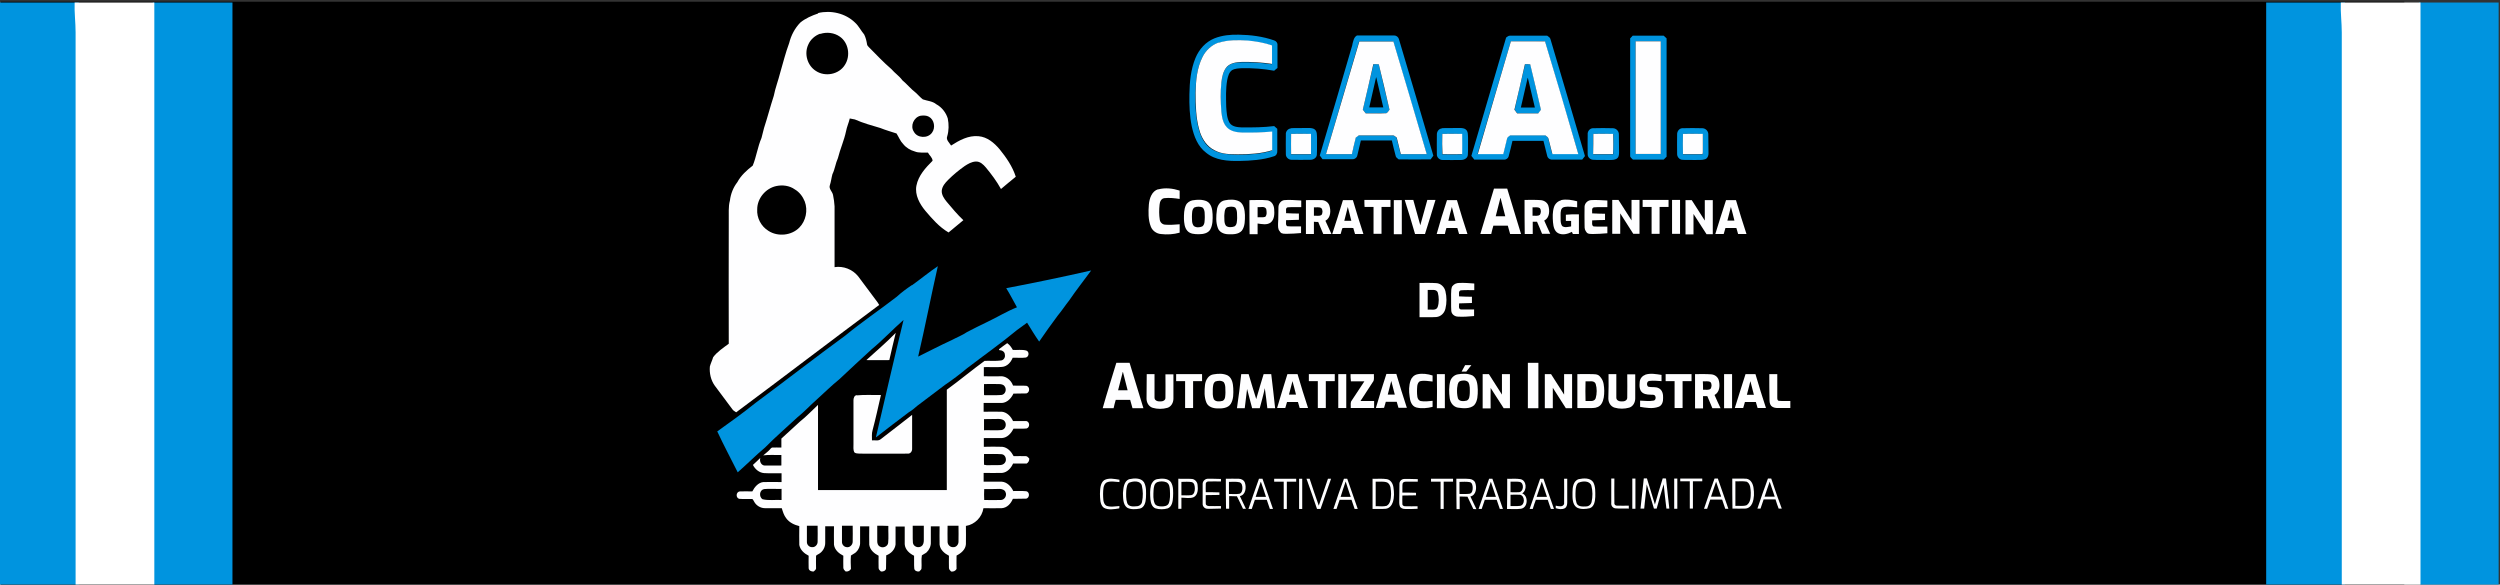 <?xml version="1.0" encoding="UTF-8"?>
<svg xmlns="http://www.w3.org/2000/svg" version="1.1" viewBox="0 0 1283 300">
  <rect x="0" y="0" width="1283" height="300" fill="#333333" stroke="none"/>
  <!-- Generator: Adobe Illustrator 29.1.0, SVG Export Plug-In . SVG Version: 2.1.0 Build 142)  -->
  <defs>
    <style>
      .st0 {
        fill: #fefeff;
      }

      .st1 {
        fill: #fff;
      }

      .st2 {
        fill: #0094df;
      }
    </style>
  </defs>
  <g id="Capa_2">
    <rect x=".5" y=".9" width="1233.4" height="299.4"/>
  </g>
  <g id="Capa_1">
    <g>
      <path class="st2" d="M1163,1.3h40.4v299h-40.4V1.3Z"/>
      <path class="st2" d="M1241.4,1.3h40.9v299h-40.4V16.7c0-5.2-.7-10.3-.5-15.4Z"/>
      <path class="st1" d="M1201.3,1.3h40.9v299h-40.4V16.7c0-5.2-.7-10.3-.5-15.4Z"/>
    </g>
    <g>
      <path d="M420.9,17.3c3.3-1.1,7.3-.7,10.1,1.5,4.5,3.1,5.7,9.9,2.6,14.5-3,4.9-10.1,6.4-14.9,3.1-4.4-2.7-6.1-8.8-3.9-13.5,1-2.6,3.2-4.7,6-5.7Z"/>
      <path d="M706.2,39.7c1.2,5.2,2.4,10.3,3.6,15.4h-7.2c1.1-5.2,2.3-10.2,3.5-15.4Z"/>
      <path d="M784,40c1.3,5.1,2.4,10.1,3.6,15.2h-7.2c1.2-5.1,2.2-10.1,3.5-15.2Z"/>
      <path d="M472.4,59.4c1.4-.2,2.9-.2,4.2.6,2.8,1.5,3.6,5.7,1.6,8.2-2.2,3.1-7.5,2.8-9.3-.5-1.7-3.1.1-7.6,3.5-8.3Z"/>
      <path d="M398.3,95.5c3.2-.6,6.8-.2,9.5,1.6,2.3,1.4,4.1,3.6,5.1,6.2,1.7,4.6.6,9.9-2.8,13.4-4.1,4.2-10.9,4.9-15.8,1.7-3.8-2.3-6.1-6.7-5.8-11.1.1-5.6,4.5-10.5,9.8-11.8Z"/>
      <path d="M770,101.6c.8,3.1,1.6,6.3,2.4,9.4h-4.9c.8-3.1,1.7-6.3,2.4-9.4Z"/>
      <path d="M645.4,106.3c1.4.2,3.4-.7,4.3.9.4,1.3.5,3-.5,4.1-1.2.4-2.5.1-3.9.2.1-1.8.1-3.4.1-5.2Z"/>
      <path d="M612.9,106.5c1.3-.6,3-.6,4.4.1,1.2,1.3.9,3.2,1,4.9-.1,1.5.1,3.6-1.3,4.7-1.3.5-3,.6-4.3-.2-1.1-1.3-.9-3.2-1-4.9.1-1.5-.1-3.4,1.2-4.6Z"/>
      <path d="M629.7,106.4c1.3-.4,3.1-.6,4.3.4,1.1,1.5.8,3.4.9,5.3-.1,1.4,0,3.3-1.4,4.3-1.3.5-3,.6-4.3-.3-1.1-1.4-.8-3.4-.9-5.2.1-1.6,0-3.5,1.4-4.5Z"/>
      <path d="M674.3,106.3c1.2.1,2.6-.3,3.8.3.8.9.7,2.5.1,3.5-1.1.8-2.5.3-3.9.4v-4.3Z"/>
      <path d="M689.9,113.3c.6-2.3,1.2-4.7,1.8-7.1.6,2.3,1.2,4.7,1.8,7.1h-3.6Z"/>
      <path d="M743.3,113.3c.6-2.3,1.2-4.7,1.8-7.1.6,2.3,1.2,4.7,1.8,7.1h-3.6Z"/>
      <path d="M786.4,110.7v-4.4c1.2.1,2.6-.3,3.7.4.8.9.7,2.5.1,3.4-1,.8-2.5.3-3.9.5Z"/>
      <path d="M888.3,106.2c.6,2.3,1.2,4.7,1.8,7h-3.6c.6-2.3,1.2-4.7,1.8-7Z"/>
      <path d="M732.7,148.8c1.7.2,4.5-.7,5.2,1.4.6,2.4.7,5.1-.1,7.4-.8,2-3.4,1.1-5.1,1.3v-10.1Z"/>
      <path d="M576.2,190.9c.8,3.1,1.6,6.3,2.4,9.4h-4.9c.8-3.1,1.7-6.3,2.4-9.4Z"/>
      <path d="M623.7,195.8c1.3-.5,3-.6,4.3.3,1.1,1.4.8,3.4.9,5.3-.1,1.4.1,3.4-1.4,4.3-1.4.4-3.4.6-4.5-.7-.8-1.6-.6-3.5-.6-5.3.1-1.4.1-3.1,1.3-3.9Z"/>
      <path d="M749,195.8c1.4-.6,3.3-.7,4.6.3,1,1.6.7,3.8.8,5.6-.1,1.4-.1,3.3-1.6,3.9-1.5.4-3.9.5-4.5-1.2-.5-1.7-.4-3.4-.4-5.3.1-1,.1-2.4,1.1-3.2Z"/>
      <path d="M813.7,205.8v-10.2c1.6.2,4.3-.7,5.2,1.3.7,2.4.7,5.1,0,7.4-.8,2.2-3.5,1.3-5.2,1.5Z"/>
      <path d="M874,200v-4.4c1.2.1,2.7-.3,3.9.4.7.9.6,2.4.1,3.4-1,.9-2.6.3-4,.5Z"/>
      <path d="M663.3,195.6c.7,2.3,1.2,4.7,1.8,6.9h-3.6c.6-2.2,1.2-4.6,1.8-6.9Z"/>
      <path d="M714,195.5c.6,2.3,1.2,4.7,1.8,7.1h-3.6c.6-2.3,1.2-4.8,1.8-7.1Z"/>
      <path d="M898.3,195.6c.7,2.3,1.2,4.7,1.8,7h-3.6c.6-2.3,1.2-4.7,1.8-7Z"/>
      <path d="M505,197.1c2.5-.1,5.1,0,7.6,0s2.3.2,3,1.2c1.2,1.5.3,4.2-1.7,4.4-2.9.2-5.8.1-8.7.1l-.2-.2c-.1-1.8,0-3.6,0-5.5Z"/>
      <path d="M505,215.1h7.6c1.1,0,2.3.2,3,1.2,1.2,1.5.3,4.2-1.6,4.5-3,.3-6,0-9,.1v-5.8Z"/>
      <path d="M505,233c3,0,6-.2,9,.1,2,.2,2.9,3,1.5,4.5-1.2,1.5-3.4,1-5.1,1.1-1.8-.1-3.8.3-5.5-.2-.1-1.8,0-3.6,0-5.5Z"/>
      <path d="M606.3,247.2c1.7.1,3.4-.1,5.2.1,1.5.4,1.8,2.1,1.7,3.4,0,1.3-.4,2.9-1.8,3.3-1.6.3-3.3.1-5.1.1v-7Z"/>
      <path d="M749,247.2c1.7.1,3.4-.1,5.1.1,1.4.2,1.8,1.8,1.7,3,0,1.2-.3,2.8-1.7,3-1.7.2-3.4,0-5.1.1v-6.3Z"/>
      <path d="M890.6,247c1.9.1,3.9-.2,5.7.2,2.1,1,2,3.6,2.1,5.7,0,2.2-.1,5.1-2.2,6.4-1.8.6-3.7.2-5.7.3.1-4.2.1-8.4.1-12.6Z"/>
      <path d="M579.6,247.6c2-.9,5.7-1.1,6.5,1.5.6,2.7.6,5.6.1,8.3-.2,1.3-1.5,2.3-2.8,2.3-1.7.1-4.1.2-4.8-1.6-.7-2-.6-4.3-.5-6.5.1-1.4.2-3.1,1.5-4.1Z"/>
      <path d="M593.8,247.5c1.5-.6,3.3-.6,4.9,0,1.5.7,1.6,2.6,1.8,4.2.1,2.2.2,4.5-.6,6.6-.6,1.4-2.3,1.6-3.6,1.6s-3-.1-3.6-1.5c-.9-2.1-.7-4.5-.6-6.7.1-1.5.3-3.4,1.8-4.2Z"/>
      <path d="M630.7,247.2c1.8.1,3.5-.2,5.4.1,1.3.3,1.5,1.9,1.5,3s-.3,2.5-1.5,2.9c-1.7.3-3.5.1-5.4.1v-6.2Z"/>
      <path d="M647,247.3c.9,2.5,1.7,5.2,2.6,7.7h-5.3c.9-2.5,1.8-5.2,2.6-7.7Z"/>
      <path d="M706,247.2c1.9.1,4-.3,5.9.3,2,1.1,1.9,3.9,2,5.9-.1,2.1-.2,5-2.3,6.1-1.8.5-3.8.1-5.6.2v-12.5Z"/>
      <path d="M775.2,247.2c1.5,0,3-.1,4.6.1,2.7.4,2.2,5.2-.4,5.3-1.4.1-2.7,0-4.2,0v-5.4Z"/>
      <path d="M810.2,247.6c2-.9,5.7-1,6.5,1.6.6,2.7.6,5.6.1,8.3-.2,1.3-1.5,2.2-2.8,2.3-1.7.1-4.1.2-4.9-1.7-.7-2-.6-4.3-.5-6.5.2-1.4.3-3.2,1.6-4.1Z"/>
      <path d="M878,254.9c.9-2.5,1.7-5.2,2.6-7.7.9,2.5,1.7,5.1,2.6,7.7h-5.3Z"/>
      <path d="M905.5,254.9c.9-2.6,1.7-5.2,2.6-7.7.8,2.5,1.7,5.2,2.6,7.7h-5.3Z"/>
      <path d="M687.9,255c.9-2.6,1.8-5.3,2.6-7.9.8,2.6,1.7,5.3,2.6,7.9h-5.3Z"/>
      <path d="M762.4,255c.9-2.6,1.7-5.2,2.6-7.8.9,2.6,1.7,5.2,2.6,7.8h-5.3Z"/>
      <path d="M791.2,247.3c.9,2.5,1.7,5.2,2.6,7.7h-5.3c.9-2.5,1.8-5.2,2.6-7.7Z"/>
      <path d="M505.1,251c2.6-.1,5.4,0,8,0s2.4.4,2.8,1.6c.9,1.7-.4,4-2.3,4.1-2.8.2-5.8.1-8.6,0,0-1.9-.1-3.8.1-5.7Z"/>
      <path d="M391.3,256.2c-1.8-1.3-1.6-4.7.8-5.2,2.9-.3,6-.1,9-.1v5.7c-3.3-.2-6.7.4-9.8-.4Z"/>
      <path d="M775.2,253.9c1.6,0,3.2-.1,4.9.1,2.6.5,2.6,5.2,0,5.7-1.6.2-3.2,0-4.9.1v-5.9Z"/>
      <path d="M414.1,269.8h5.7c0,2.7.1,5.6,0,8.3,0,1.5-1.4,2.9-2.9,2.7-1.4,0-2.6-1.2-2.6-2.6-.2-2.8-.1-5.7-.1-8.4Z"/>
      <path d="M432.1,269.8h5.7c0,2.7.1,5.5,0,8.2,0,1.6-1.5,3-3.1,2.8-1.4-.1-2.4-1.3-2.4-2.6-.2-2.8-.1-5.7-.1-8.4Z"/>
      <path d="M450.2,269.8h5.7c-.1,2.9.2,5.9-.1,8.7-.2,1.8-2.5,2.9-4.2,1.9-1.1-.5-1.4-1.7-1.4-2.8v-7.8Z"/>
      <path d="M468.4,269.8h5.7v7.4c0,1.1-.2,2.4-1.2,3.1-1.5,1.2-4.3.2-4.4-1.8-.3-2.9-.1-5.8-.1-8.7Z"/>
      <path d="M486.3,269.8h5.7c0,2.7.1,5.5,0,8.2,0,1.4-1.2,2.8-2.7,2.8-1.5.1-2.8-1.1-2.9-2.6-.1-2.8,0-5.6,0-8.4Z"/>
      <g>
        <path class="st2" d="M623.2,19.7c4-1.6,8.3-2,12.6-1.9,6.1.1,12.3.9,18,2.9,1.1.3,1.9,1.3,1.8,2.4v11.8c-.6.4-1.1.9-1.7,1.4-5.5-1-10.9-1.4-16.5-1.3-1.7.1-3.5.1-5.1,1-1.6,1.1-2.1,3.2-2.5,5.1-.8,4.6-.6,9.1-.5,13.7.2,2.7.3,5.8,1.7,8.2,1.3,2.1,4.2,2.3,6.4,2.4,5.6,0,11,0,16.5-.7.5.5,1.1.9,1.6,1.4v11.4c.1,1.1-.5,2.4-1.7,2.7-5.7,1.9-11.9,2.3-17.8,2.4-5.9.1-12.3-.3-17-4.2-4.3-3.2-6.3-8.5-7.4-13.6-1.1-5.4-1.3-10.9-1.2-16.4.1-6.3.7-12.8,3.1-18.6,1.9-4.6,5.3-8.3,9.7-10.1ZM625.5,21.9c-3.8,1.2-6.8,4.1-8.5,7.6-2.8,5.7-3.3,12.2-3.5,18.3-.1,6.4.1,12.9,1.9,19.1,1.1,3.8,3,7.5,6.4,9.6,3.9,2.5,8.6,2.8,13.2,2.9,6,0,12.1-.3,17.8-2.1v-9.6c-5.2.5-10.4.6-15.7.5-2.6-.1-5.5-.6-7.4-2.5-2.1-2.2-2.7-5.4-3-8.3-.4-4.9-.4-9.8,0-14.8.4-2.8.9-6,2.9-8.2,1.8-2,4.8-2.4,7.4-2.4,5.3-.1,10.5.2,15.7,1v-9.5c-4-1.5-8.2-2.2-12.5-2.5-4.9-.3-9.9-.5-14.7,1Z"/>
        <path class="st2" d="M694,22.9c.5-1.7.7-3.8,2.4-4.7h19.1c1.1,0,2.1.8,2.4,1.8,5.9,20,11.9,39.9,17.7,59.9-.5.6-.9,1.2-1.4,1.9-5.5.1-10.9,0-16.4,0-.7-.6-1.5-1-1.6-2-.7-2.5-1.3-5.2-1.9-7.7h-15.9c-.6,2.5-1.2,5.1-1.8,7.6-.2,1.2-1.4,2.1-2.6,2h-15.3c-.5-.6-.9-1.3-1.4-1.9,5.6-18.9,11.3-37.9,16.8-57ZM680.5,79.1h13.2c.7-2.8,1.4-5.7,2-8.5.5-.4,1-.8,1.5-1.1h17.4c.9-.1,1.5.7,2.1,1.1.7,2.8,1.4,5.7,2.1,8.5h13.3c-5.7-19.3-11.5-38.5-17.1-57.8h-17.5c-5.7,19.3-11.4,38.5-17,57.8Z"/>
        <path class="st2" d="M772.8,19.4c.6-.4,1.2-1.1,2.1-1.1h19.1c.6.5,1.5.9,1.7,1.8,5.9,20,11.9,40,17.7,60-.5.6-.9,1.2-1.4,1.8h-15.4c-1.2.1-2.4-.8-2.6-2-.6-2.5-1.3-5.1-1.9-7.6h-15.9c-.6,2.5-1.2,5.2-1.9,7.7-.2,1.2-1.5,2.1-2.6,1.9h-15.1c-.5-.6-1-1.3-1.5-1.9,5.9-20.2,11.9-40.3,17.8-60.6ZM775.4,21.2c-5.7,19.3-11.5,38.5-17.1,57.8h13.1c.6-2.6,1.3-5.3,1.9-7.8.1-.9,1-1.3,1.6-1.8h18.1c.6.5,1.5.9,1.6,1.8.7,2.6,1.3,5.2,2,7.8h13.3c-5.8-19.3-11.4-38.6-17.1-57.9-5.8.2-11.7.1-17.4.1Z"/>
        <path class="st2" d="M837.9,18.3h15.9c.5.5,1,1,1.5,1.4v60.7l-1.5,1.5h-15.8c-.5-.6-1.5-1.1-1.4-2V19.7c.4-.4.8-.9,1.3-1.4ZM839.4,21.2v57.8h12.9V21.2c-4.3,0-8.6,0-12.9,0Z"/>
        <path class="st2" d="M704.8,32.9c.9,0,1.9,0,2.8.1,1.8,7.8,3.6,15.6,5.5,23.3-.5.6-.9,1.4-1.6,1.8-3.5.1-7.1,0-10.6.1-.5-.6-1-1.3-1.5-1.9,1.8-7.8,3.6-15.6,5.5-23.4ZM706.2,39.7c-1.2,5.2-2.3,10.3-3.5,15.4h7.2c-1.2-5.2-2.4-10.2-3.6-15.4Z"/>
        <path class="st2" d="M782.6,32.9c.9,0,1.9.1,2.8.1,1.8,7.8,3.6,15.5,5.5,23.3-.5.6-.9,1.2-1.4,1.9h-10.8c-.5-.6-1-1.2-1.4-1.9,1.7-7.8,3.5-15.6,5.4-23.4ZM784,40c-1.2,5.1-2.3,10.1-3.5,15.2h7.2c-1.3-5.1-2.3-10.1-3.6-15.2Z"/>
        <path class="st2" d="M662.4,65.8c2.7-.2,5.4,0,8.1-.1,1.4,0,3.1-.2,4.3.8,1.2,1,1,2.8,1.1,4.3-.1,2.8.1,5.8-.1,8.6-.1,1.7-1.9,2.7-3.5,2.6-3.1,0-6.4.1-9.5,0-1.6,0-3-1.4-2.9-2.9-.1-3.3,0-6.7,0-10-.2-1.5,1-3.1,2.6-3.2ZM662.6,68.7c-.1,3.5,0,7,0,10.5h10.2c.1-3.4,0-7,0-10.4-3.4-.2-6.8-.1-10.2-.1Z"/>
        <path class="st2" d="M739.9,65.8c2.7-.2,5.4,0,8.1-.1,1.4,0,3.1-.2,4.3.8,1.2,1,1,2.8,1.1,4.3-.1,2.9.1,5.8-.1,8.7-.1,1.7-1.9,2.6-3.5,2.6-3.1,0-6.4.1-9.5,0-1.6,0-3-1.4-2.9-2.9-.1-3.3,0-6.7,0-10-.1-1.6,1-3.2,2.6-3.3ZM740.2,68.7c-.1,3.5,0,7,0,10.5,3.3,0,6.7.1,10,0v-.2c.2-3.4.1-6.8.1-10.2-3.3-.2-6.8-.1-10.1-.1Z"/>
        <path class="st2" d="M817.5,65.8c3.4-.1,6.9-.1,10.2,0,1.6,0,3,1.3,3.1,2.9.1,2.9,0,5.8.1,8.7,0,1.2.1,2.7-.7,3.6-1,1.1-2.7,1.1-4.2,1.1-2.7-.1-5.6.1-8.3-.1-1.6,0-3-1.4-2.9-2.9-.1-3.3,0-6.7,0-10-.2-1.6,1-3.2,2.6-3.3ZM817.7,68.7c-.1,3.5,0,7,0,10.5h10.2c.1-3.4,0-7,.1-10.4-3.4-.2-6.9-.1-10.3-.1Z"/>
        <path class="st2" d="M863.4,65.8c3.4-.1,6.9-.1,10.2,0,1.6,0,3,1.3,3.1,2.9.1,3.3,0,6.7.1,9.9.1,1.2-.5,2.7-1.7,3.1-1.7.6-3.5.3-5.3.4-2.2-.1-4.4.1-6.6-.1-1.4-.2-2.5-1.5-2.5-2.9-.1-3.3,0-6.7,0-10-.1-1.6,1-3.2,2.6-3.3ZM863.7,68.7c-.1,3.5,0,7,0,10.5h9.6c.8.2.5-.9.6-1.4v-9c-3.4-.2-6.9-.1-10.2-.1Z"/>
        <path class="st2" d="M468,146.4c4.5-3.2,8.7-6.7,13.3-9.8-3.5,15.4-6.5,31-10.1,46.4,5.7-2.8,11.4-5.8,17.1-8.4,2.6-1.4,5.5-2.5,8-4.2,3.4-1.8,6.9-3.5,10.4-5.2,5.1-2.4,9.9-5.4,15.2-7.5-1.8-3.2-3.5-6.6-5.5-9.8,14.6-2.8,29.1-5.8,43.6-9.1-3.8,5.2-7.7,10.1-11.3,15.4-2,2.5-3.8,5.3-5.9,7.8-3.3,4.4-6.4,8.8-9.5,13.3-2.2-3.1-4.2-6.5-6.2-9.7-1.6,1.3-3.4,2.4-5.2,3.8-8.2,6.8-17,13-25.5,19.5-3.6,3-7.4,5.9-11.4,8.6-4.8,3.6-9.5,7.2-14.3,10.8-1.3,1.1-2.6,2.3-4.2,3.2-5.8,4.3-11.4,8.7-17,13,4.7-20.1,9.3-40.2,14.2-60.3-5.6,4.9-10.6,10.3-16.3,15-5.6,5.1-11.1,10.2-16.6,15.4-4.1,3.3-7.8,7-11.7,10.5-3.3,2.9-6.4,6.3-9.9,9.1-5.6,5.2-11.3,10.1-16.6,15.5-4.9,4.1-9.2,8.5-14,12.7-3.5-7-7.2-13.9-10.5-21,6.7-4.8,13.3-9.5,19.6-14.6,15.4-11.4,30.5-23.2,46-34.5,8.5-7,17.7-13.2,26.5-20,2.4-2.2,5.1-4.2,7.8-6Z"/>
      </g>
      <g>
        <path class="st0" d="M419.8,6.7c6.6-1.6,14.1.1,19,4.9,1.9,1.7,3,4.1,4.7,6.1.8,1.6,1.2,3.3,1.5,5.2.1.5.5.8.8,1.2,3.9,3.9,7.5,7.8,11.7,11.4,1.7,2,4,3.5,5.6,5.7,2.4,2,4.5,4.6,7,6.5,1.2,1.1,2.2,2.3,3.5,3.3,2.3.8,5,.9,6.9,2.5,2.8,1.5,5,4.3,5.9,7.3.6,3,.6,6.2-.3,9.2-.7,1.8,1.1,3.2,2,4.7,4.2-2.7,8.9-5.3,14.1-4.8,4.5.4,8,3.4,10.8,6.7,3.4,4.2,6.6,8.8,8.3,14.1-2.5,2-5.1,4.2-7.6,6.3-2.2-4-4.9-7.6-7.8-11.1-1.3-1.5-2.9-3.1-5.1-3s-4,1.2-5.7,2.3c-3,2.1-5.9,4.5-8.5,7.1-1.5,1.5-3.1,3.3-3.3,5.6-.1,2.1,1.2,4,2.5,5.6,2.7,3.2,5.5,6.6,8.6,9.5-2.5,2.1-5.1,4.2-7.6,6.3-4.8-2.8-8.4-7-11.9-11.1-2.9-3.5-5.5-8.1-4.6-12.9,1-5.2,4.7-9.2,8.3-12.8-.1-1.7-1.6-2.7-2.4-4.2-2.2-.1-4.7.3-6.8-.6-2.2-.6-4.4-1.9-5.9-3.8-1.5-1.5-2.2-3.5-3.4-5.4-2.7-.9-5.6-1.7-8.3-2.8-4.4-1.3-8.8-2.5-13.1-4.4-.9-.2-1.7-.3-2.6-.5-.5,2.2-1.5,4.3-1.9,6.5-1,4.8-3,9.1-4.2,13.9-1.2,2.6-1.5,5.6-2.8,8.2-.5,1.8-.7,3.8-1.3,5.6-.7,1.9,1.2,3.2,1.6,5,.4,1.9.7,4,.8,5.9v31.2c4.5-.7,9.2,1.1,12.1,4.7,3.3,4.5,6.7,8.9,10,13.4.3.4.5.9.8,1.3-24.5,18.2-48.9,36.9-73.4,55.1-.7-.5-1.4-.8-1.9-1.5l-9.1-12.2c-2-2.8-2.8-6.4-2.5-9.8.4-1.6,1.2-3.1,1.7-4.8,2.1-2.8,5.2-4.8,8-6.9-.1-21.2,0-42.4,0-63.5.1-3.3-.3-6.8.6-10,.4-3.4,1.7-6.7,3.8-9.4,1.8-3.4,4.9-6.2,7.9-8.5,1.9-4.6,2.5-9.6,4.5-14.2.5-1.7.8-3.4,1.3-5.1,1.8-5.5,3.2-11,5-16.5.8-4.1,2.3-7.9,3.3-11.9,1.5-5.1,2.7-10.1,4.6-15.2,1-4,2.9-7.6,5.7-10.5,2.5-2.1,5.9-3.6,9.2-4.7ZM420.9,17.3c-2.6.9-5,3-6.1,5.6-2.2,4.7-.5,10.7,3.9,13.5,4.8,3.2,11.9,1.8,14.9-3.1,3-4.6,1.9-11.4-2.6-14.5-2.8-2-6.7-2.5-10-1.4ZM472.4,59.4c-3.5.8-5.4,5.3-3.4,8.2,1.7,3.3,7.1,3.6,9.3.5,1.9-2.5,1.2-6.7-1.6-8.2-1.2-.7-2.8-.7-4.3-.5ZM398.3,95.5c-5.4,1.2-9.7,6.3-9.7,11.9-.3,4.4,2,8.8,5.8,11.1,4.8,3.1,11.8,2.4,15.8-1.7,3.4-3.4,4.5-8.9,2.8-13.4-1-2.5-2.7-4.8-5.1-6.2-2.8-2-6.4-2.4-9.6-1.7Z"/>
        <path class="st0" d="M625.5,21.9c4.8-1.5,9.8-1.4,14.8-1.1,4.3.4,8.5,1.1,12.5,2.5v9.5c-5.2-.8-10.4-1.1-15.7-1-2.6.1-5.5.5-7.4,2.4-2,2.2-2.6,5.4-2.9,8.2-.5,4.9-.4,9.8,0,14.8.3,2.9.8,6.1,3,8.3,1.9,1.9,4.8,2.4,7.4,2.5,5.3.1,10.4,0,15.7-.5v9.6c-5.8,1.8-11.9,2.1-17.8,2.1s-9.3-.4-13.2-2.9c-3.3-2.2-5.4-5.9-6.4-9.6-1.8-6.2-1.9-12.7-1.9-19.1.1-6.3.7-12.7,3.5-18.3,1.6-3.3,4.7-6.3,8.4-7.5Z"/>
        <path class="st0" d="M680.5,79.1c5.7-19.3,11.4-38.5,17.1-57.8h17.5c5.7,19.3,11.5,38.5,17.1,57.8h-13.3c-.7-2.8-1.4-5.7-2.1-8.5-.7-.4-1.2-1.2-2.1-1.1h-17.4c-.5.4-1,.8-1.5,1.1-.7,2.8-1.4,5.7-2,8.5h-13.3ZM704.8,32.9c-1.8,7.8-3.5,15.6-5.4,23.4.5.6,1,1.3,1.5,1.9,3.5-.1,7.1.1,10.6-.1.7-.4,1.1-1.2,1.6-1.8-1.8-7.8-3.6-15.6-5.5-23.3-1.1-.1-2-.1-2.9-.1Z"/>
        <path class="st0" d="M775.4,21.2h17.5c5.8,19.3,11.5,38.5,17.1,57.9h-13.3c-.7-2.6-1.3-5.2-2-7.8-.1-.9-1-1.3-1.6-1.8h-18.1c-.6.5-1.5.9-1.6,1.8-.6,2.6-1.3,5.3-1.9,7.8h-13.1c5.6-19.3,11.3-38.5,17-57.9ZM782.6,32.9c-1.8,7.8-3.5,15.6-5.4,23.4.5.6,1,1.3,1.4,1.9h10.8c.5-.6.9-1.2,1.4-1.9-1.8-7.7-3.6-15.5-5.5-23.3-.9-.1-1.9-.1-2.8-.1Z"/>
        <path class="st0" d="M839.4,21.2h12.9v57.8h-12.9V21.2Z"/>
        <path class="st0" d="M662.6,68.7c3.4,0,6.8-.1,10.2,0,0,3.4.1,7,0,10.4h-10.2c0-3.4-.1-7,0-10.4Z"/>
        <path class="st0" d="M740.2,68.7c3.4,0,6.8-.1,10.2,0,0,3.4.1,6.8,0,10.2v.2c-3.4.1-6.8,0-10.1,0-.2-3.4-.2-7-.1-10.4Z"/>
        <path class="st0" d="M817.7,68.7c3.4,0,6.8-.1,10.2,0,0,3.4.1,7-.1,10.4h-10.2c.1-3.4.1-7,.1-10.4Z"/>
        <path class="st0" d="M863.7,68.7c3.4,0,6.8-.1,10.2,0v9c-.1.5.2,1.6-.6,1.4h-9.6c-.1-3.4-.1-7,0-10.4Z"/>
        <path class="st0" d="M594.4,97.2c3.6-1,7.5-.5,11,.6v4.3c-2.6-.4-5.3-.7-7.9-.4-1.6.2-2.3,1.9-2.4,3.3-.3,2.6-.3,5.3.1,7.8.2,1.3,1.3,2.4,2.7,2.5,2.5.2,5,0,7.5-.2v4.3c-3.1.9-6.5,1.1-9.7.7-2.2-.2-4.3-1.7-5.1-3.8-1.4-3.5-1.3-7.6-1-11.4.3-3.1,1.5-6.8,4.8-7.8Z"/>
        <path class="st0" d="M766.7,96.8h6.8c2.3,7.8,4.8,15.5,7.1,23.3h-5.6c-.4-1.4-.8-2.8-1.2-4.3h-7.4c-.4,1.4-.8,2.8-1.1,4.3h-5.6c2.3-7.7,4.7-15.5,7-23.3ZM770,101.6c-.8,3.1-1.6,6.3-2.4,9.4h4.9c-.8-3.1-1.6-6.3-2.4-9.4Z"/>
        <path class="st0" d="M612.1,102.8c2.3-.4,5-.5,7.2.5,2.4,1.2,2.9,4.2,3,6.6.1,2.6.1,5.6-1.2,7.9-1.1,1.9-3.6,2.4-5.8,2.4s-4.6-.1-6-1.8c-1.4-1.6-1.6-4-1.7-6,0-2.4,0-5,1-7.1.6-1.3,2-2.2,3.4-2.5ZM612.9,106.5c-1.3,1.1-1.1,3-1.2,4.6.1,1.6-.2,3.5,1,4.9,1.2.9,2.9.8,4.3.2,1.4-1,1.2-3,1.3-4.7-.1-1.6.2-3.5-1-4.9-1.2-.7-3-.7-4.4-.1Z"/>
        <path class="st0" d="M628.6,102.8c2.4-.5,5.3-.6,7.5.6,2.3,1.4,2.7,4.5,2.8,6.9,0,2.7.1,5.8-1.6,8.1-1.8,2-4.8,1.9-7.3,1.8-2-.1-4.3-1.1-5-3.2-1.1-2.9-.9-6.2-.5-9.2.2-2.2,1.6-4.6,4.1-5ZM629.7,106.4c-1.4.9-1.2,2.8-1.4,4.3.1,1.7-.2,3.8.9,5.2,1.1.9,2.9.8,4.3.3,1.4-.8,1.3-2.8,1.4-4.3-.1-1.7.2-3.8-.9-5.3-1.1-.8-2.9-.6-4.3-.2Z"/>
        <path class="st0" d="M641.3,102.7c3,0,6.1-.2,9.1.1,2.1.3,3.4,2.4,3.5,4.5.2,2.3.2,5.3-1.8,6.9-1.9,1.4-4.5.8-6.7.5v5.5h-4.1c-.1-5.8-.1-11.7-.1-17.4ZM645.4,106.3v5.2c1.2-.1,2.6.2,3.9-.2,1-1,.8-2.7.5-4.1-.9-1.6-3-.7-4.4-.9Z"/>
        <path class="st0" d="M670.2,102.7c2.6,0,5.4-.1,8,0,1.7,0,3.4,1,4,2.7.9,2.6.8,6.4-2,7.9,1,2.2,2.1,4.6,3.1,6.8h-4.2c-.9-2-1.7-4.2-2.6-6.2-.7,0-1.5,0-2.2-.1v6.3h-4.1c0-5.8,0-11.7,0-17.4ZM674.3,106.3v4.4c1.2-.1,2.7.4,3.9-.4.7-1,.7-2.6-.1-3.5-1.1-.7-2.5-.3-3.8-.4Z"/>
        <path class="st0" d="M689.2,102.7h5.1c1.7,5.8,3.5,11.7,5.4,17.4h-4.3c-.3-1-.6-2.1-.9-3.1-1.8,0-3.6-.1-5.5,0-.5.9-.6,2.1-1,3.1h-4.3c1.9-5.8,3.8-11.7,5.5-17.4ZM689.9,113.3h3.6c-.6-2.3-1.2-4.7-1.8-7.1-.6,2.3-1.2,4.7-1.8,7.1Z"/>
        <path class="st0" d="M700.3,102.6h13.3v3.6h-4.6v13.8h-4.1v-13.8h-4.6c-.1-1.1-.1-2.3-.1-3.6Z"/>
        <path class="st0" d="M715.3,102.7h4.1v17.5h-4.1v-17.5Z"/>
        <path class="st0" d="M721,102.6h4.3c1.2,4.4,2.4,8.6,3.6,13,1.2-4.4,2.4-8.6,3.6-13h4.2c-1.8,5.8-3.5,11.7-5.4,17.5h-5.1c-1.7-5.8-3.4-11.7-5.3-17.5Z"/>
        <path class="st0" d="M742.6,102.7h5.1c1.7,5.8,3.5,11.7,5.4,17.4h-4.3c-.3-1-.6-2.1-.9-3.1h-5.6c-.3,1-.6,2.1-.8,3.1h-4.2c1.6-5.8,3.4-11.7,5.3-17.4ZM743.3,113.3h3.6c-.6-2.3-1.2-4.7-1.8-7.1-.7,2.3-1.2,4.7-1.8,7.1Z"/>
        <path class="st0" d="M782.4,102.6c2.7,0,5.5-.1,8.2.1,1.7.1,3.4,1.1,4,2.8.8,2.6.7,6.3-2.1,7.7,1,2.2,2,4.6,3.1,6.8h-4.2c-.8-2-1.7-4.2-2.6-6.2h-2.2v6.3h-4.1c-.1-5.8-.1-11.7-.1-17.5ZM786.4,110.7c1.2-.1,2.8.4,3.9-.5.6-1,.7-2.5-.1-3.4-1.1-.7-2.5-.3-3.7-.4,0,1.4,0,2.8,0,4.4Z"/>
        <path class="st0" d="M801.1,102.7c2.7-.6,5.6-.1,8.3.6v3.1c-2.2-.2-4.6-.6-6.8-.1-1.7.5-1.7,2.5-1.7,4,.1,1.8-.3,4.1.8,5.7,1.3,1,3.1.4,4.6.2v-2.8h-2.7v-3.2c2.2-.2,4.5-.3,6.7-.2v10.1h-3.1c-.1-.3-.4-.8-.5-1.1-2.1,1.1-4.8,1.8-7,.7-2-1-2.5-3.4-2.7-5.6-.2-2.6-.3-5.3.5-7.8.5-1.6,1.9-3.1,3.7-3.5Z"/>
        <path class="st0" d="M827.4,102.6h3.2c2.2,3.5,4.5,7,6.7,10.5v-10.5h4.1v17.4h-3.2c-2.2-3.4-4.5-7-6.7-10.5v10.5h-4.1v-17.4Z"/>
        <path class="st0" d="M843.1,102.6h13.2v3.6h-4.6v13.8h-4.1v-13.8h-4.6v-3.6Z"/>
        <path class="st0" d="M858.1,102.6h4.1v17.4h-4.1v-17.4Z"/>
        <path class="st0" d="M865,102.7h3.2c2.2,3.5,4.5,7,6.7,10.5v-10.5h4.1v17.5h-3.2c-2.2-3.4-4.5-7-6.7-10.4v10.5h-4.1v-17.6Z"/>
        <path class="st0" d="M885.8,102.7h5.1c1.7,5.8,3.5,11.7,5.4,17.4h-4.3c-.3-1-.6-2.1-.9-3.1h-5.6c-.3,1-.6,2.1-.9,3.1h-4.3c1.8-5.8,3.6-11.7,5.5-17.4ZM888.3,106.2c-.6,2.3-1.2,4.7-1.8,7h3.6c-.6-2.3-1.1-4.7-1.8-7Z"/>
        <path class="st0" d="M656.1,106.3c0-1.7,1.3-3.4,3-3.6,2.9-.3,5.8.1,8.7.2v3.4c-2.3.1-4.7-.1-7,.1-1.3.4-.6,2-.8,3,2.2.1,4.4.2,6.6.2v3.2c-2.2,0-4.4.2-6.6.2.1,1-.4,2.6.7,3.1,2.3.2,4.7,0,7,.1v3.4c-2.5.2-5,.4-7.5.4s-2.8-.3-3.6-1.5c-.8-1-.7-2.4-.7-3.8.2-2.7.1-5.7.2-8.6Z"/>
        <path class="st0" d="M813.2,106c.1-1.7,1.6-3.2,3.3-3.3,2.8-.2,5.7.1,8.4.2v3.4c-2.2.1-4.6-.1-6.8.1-1.5.2-.9,2.1-1,3.1,2.2.1,4.4.2,6.6.2v3.2c-2.2,0-4.4.1-6.6.2.1,1-.4,2.5.7,3.1,2.3.2,4.8,0,7.1.1v3.4c-2.5.2-5.1.4-7.6.4s-2.8-.4-3.5-1.5c-.7-1-.6-2.4-.6-3.6,0-3-.1-6.1,0-9.1Z"/>
        <path class="st0" d="M728.5,145.2c2.8,0,5.8-.1,8.6.1,2.3.1,4.2,2,4.7,4.2.7,2.9.7,6,0,8.9-.5,2.2-2.3,4.1-4.7,4.3-2.8.2-5.8,0-8.6.1v-17.5ZM732.7,148.8v10.1c1.7-.2,4.3.7,5.1-1.3.8-2.3.7-5.1.1-7.4-.7-2.1-3.4-1.2-5.2-1.4Z"/>
        <path class="st0" d="M745.5,146.8c.7-1.1,2.1-1.6,3.4-1.6,2.5-.1,5.2.1,7.7.3v3.4c-2.3,0-4.6-.1-6.9.1-1.4.3-.8,2.1-.9,3.1,2.2.1,4.4.2,6.6.2v3.2c-2.2,0-4.4.2-6.6.2.1,1-.5,2.7.8,3.1,2.3.1,4.7,0,6.9,0v3.4c-2.7.2-5.5.5-8.2.3-1.7,0-3.4-1.2-3.5-3-.2-2.8,0-5.8-.1-8.6.1-1.4-.1-3,.8-4.3Z"/>
        <path class="st0" d="M444.6,184.8c5.1-4.7,10.3-9,15.1-14-1.1,4.7-2.3,9.3-3.3,14-4,0-7.8.1-11.8,0Z"/>
        <path class="st0" d="M512.7,179.2c1.4-1,2.7-2.1,4.2-3.1,1.3.9,2.2,2.2,2.9,3.5,2.3.1,4.7-.3,6.9.3,1.7.6,1.4,3.3-.3,3.6-2.2.3-4.5,0-6.7.1-.9,2.3-2.8,4.5-5.5,4.7-3.1.3-6.3,0-9.3.1v4.7c3.1.1,6.3,0,9.4,0,2.6.3,4.7,2.3,5.6,4.8,2.3.1,4.6-.1,6.9.1,1.8.5,1.8,3.3,0,3.9-2.2.1-4.5,0-6.7.1-1.1,2.3-3.1,4.6-5.9,4.8h-9.4v4.5c3.1,0,6.3-.1,9.4,0,2.6.3,4.6,2.4,5.7,4.8,2.3.1,4.6-.1,6.9,0,1.8.5,1.8,3.3,0,3.8-2.2.2-4.5,0-6.7.1-1.1,2.3-3.1,4.6-5.8,4.8h-9.4v4.5c3.1-.1,6.3-.1,9.5,0,2.7.3,4.6,2.5,5.8,4.8,2.1,0,4.3-.1,6.3,0,.8,0,1.2.8,1.7,1.2.1,1.1-.4,2-1.3,2.6h-7c-1,2.3-2.9,4.5-5.6,4.8-3.1.1-6.3,0-9.5,0v4.5h9.3c2.7.2,4.8,2.4,5.9,4.8,2.2,0,4.5-.1,6.7.1,1.8.4,1.8,3.3,0,3.8-2.3.1-4.6,0-6.9.1-1,2.4-2.9,4.6-5.7,4.8-3.1.1-6.3,0-9.4,0-.7,4.6-4.4,8.4-9,9.1,0,3.1.1,6.3,0,9.4-.2,2.7-2.4,4.6-4.8,5.8-.1,2.2,0,4.6,0,6.9-.6,1-1.6,1.5-2.8,1.3-.4-.5-1.1-1-1.1-1.8-.1-2.1,0-4.2,0-6.3-2.2-1.1-4.5-3-4.8-5.7-.1-3.1,0-6.3,0-9.4h-4.5v8.2c.1,1.9-.8,3.9-2.2,5.2-.7.6-1.6.9-2.4,1.5-.4,2.2,0,4.6-.2,6.8-.1.7-.8,1-1.2,1.5-1.1.1-2.3-.3-2.5-1.5-.2-2.2,0-4.5-.1-6.6-2.3-1.1-4.6-3.1-4.8-5.9v-9.1h-4.7v9.2c-.3,2.6-2.3,4.7-4.8,5.6-.1,2.3,0,4.6-.1,6.9-.3,1.1-1.5,1.5-2.6,1.4-.5-.5-1.2-1-1.2-1.8-.1-2.1,0-4.3,0-6.3-2.2-1.1-4.4-2.9-4.8-5.6-.1-3.1,0-6.3,0-9.5h-4.7v8.3c.1,1.8-.8,3.8-2.1,5-.8.7-1.8,1.1-2.6,1.7-.2,2.3-.1,4.6,0,6.9-.6,1-1.6,1.4-2.7,1.3-.5-.5-1.1-1-1.2-1.8-.1-2.1,0-4.2,0-6.3-2.2-1.1-4.4-2.9-4.8-5.6-.1-3.1,0-6.3,0-9.5h-4.5v8.3c.1,2.4-1.3,4.9-3.5,6-.4.3-1,.4-1.2.9-.1,2,0,4.2,0,6.2.1.8-.7,1.3-1.2,1.8-1.1.1-2.5-.4-2.6-1.7-.1-2.1,0-4.3,0-6.4-2.2-1.1-4.3-2.9-4.8-5.5-.1-3.2,0-6.5,0-9.7-2.5-.6-5.1-1.8-6.7-4-1.2-1.5-1.7-3.3-2.3-5.2h-8.7c-2.2,0-4.5-1.4-5.5-3.4-.3-.5-.5-1-.9-1.3-2.2-.1-4.6.1-6.8-.1-1.8-.6-1.6-3.5.3-3.8,2.1-.1,4.4,0,6.5,0,1.1-2.2,3-4.5,5.6-4.8,3.1-.1,6.3,0,9.4,0v-4.5c-3-.1-6,.1-9-.1-2.5-.2-4.6-2-5.7-4.2,1.2-1.2,2.6-2.3,3.8-3.6-.5,1.5.2,3.5,1.9,3.9,2.9.1,6,0,8.9,0v-5.4c-3.1.1-6.3-.2-9.3.2,1.1-1,2.3-1.8,3.3-2.9.4-.4.7-1,1.3-1.1,1.5-.1,3.1,0,4.7,0v-4.6c3.1-2.9,6.4-5.9,9.5-8.7,3.3-2.6,6.3-5.8,9.3-8.6v43.7h66.1v-51.5c6.6-4.8,12.8-10,19.4-14.8,2.8-.1,5.7.2,8.5-.2,1.3-.2,2.2-1.6,1.9-2.9,0-1.6-1.5-2.4-2.9-2.4ZM505,197.1c0,1.8-.1,3.6,0,5.5l.2.2c2.9,0,5.8.1,8.7-.1,2-.2,2.9-2.8,1.7-4.4-.6-1-1.9-1.2-3-1.2-2.5,0-5.1-.1-7.6,0ZM505,215.1v5.7c3-.1,6.1.2,9-.1,2-.3,2.8-2.9,1.6-4.5-.7-1-1.9-1.1-3-1.2-2.5,0-5.1.1-7.6.1ZM505,233c0,1.8-.1,3.6,0,5.5,1.7.5,3.6.1,5.5.2,1.7-.1,3.9.4,5.1-1.1,1.3-1.4.5-4.3-1.5-4.5-2.9-.2-6-.1-9-.1ZM505.1,251c-.1,1.8-.1,3.8,0,5.6,2.8,0,5.8.1,8.6,0,1.9-.1,3.2-2.3,2.3-4.1-.4-1.1-1.7-1.5-2.8-1.6-2.7.1-5.5.1-8.1.1ZM391.3,256.2c3.2.8,6.6.2,9.8.4v-5.7c-3,.1-6-.2-9,.1-2.4.5-2.7,3.9-.8,5.2ZM414.1,269.8v8.4c0,1.4,1.2,2.6,2.6,2.6,1.5.2,2.9-1.2,2.9-2.7.1-2.7,0-5.6,0-8.3-1.8,0-3.8,0-5.6,0ZM432.1,269.8v8.4c0,1.3,1.1,2.5,2.4,2.6,1.6.3,3.1-1.2,3.1-2.8.1-2.7,0-5.5,0-8.2h-5.6ZM450.2,269.8v7.9c0,1.1.3,2.3,1.4,2.8,1.6,1,4-.1,4.2-1.9.3-2.9,0-5.9.1-8.7-1.9-.1-3.9-.1-5.7-.1ZM468.4,269.8c.1,2.9-.1,5.9.1,8.7.2,2,2.8,3,4.4,1.8,1-.7,1.2-2,1.2-3.1v-7.4h-5.7ZM486.3,269.8c0,2.8-.1,5.6,0,8.4.1,1.5,1.4,2.7,2.9,2.6,1.5.1,2.7-1.3,2.7-2.8.1-2.7,0-5.5,0-8.2h-5.7Z"/>
        <path class="st0" d="M572.9,186.2h6.8c2.3,7.8,4.8,15.5,7.1,23.3h-5.6c-.4-1.4-.8-2.8-1.2-4.3h-7.4c-.4,1.4-.8,2.8-1.1,4.3h-5.6c2.2-7.9,4.7-15.6,7-23.3ZM576.2,190.9c-.8,3.1-1.6,6.3-2.4,9.4h4.9c-.8-3.1-1.6-6.3-2.4-9.4Z"/>
        <path class="st0" d="M784.1,186.2h5.4v23.3h-5.4v-23.3Z"/>
        <path class="st0" d="M751.9,187.4h3.2c-.9,1.1-1.7,2.2-2.6,3.3h-2.4c.6-1.1,1.2-2.2,1.8-3.3Z"/>
        <path class="st0" d="M588.4,192h4.1v12.1c0,1.5,1.7,2,2.9,1.9,1.2.1,2.8-.5,2.7-1.9.1-4,0-8,0-12h4.1v12.5c0,2-1.1,4.1-3.1,4.7-2.4.7-5.1.7-7.5,0-2-.6-3.2-2.6-3.2-4.7,0-4.4.1-8.4.1-12.6Z"/>
        <path class="st0" d="M603.7,192h13.2v3.6h-4.6v13.8h-4.1v-13.8h-4.6v-3.6Z"/>
        <path class="st0" d="M622.9,192.1c2.4-.4,5-.5,7.2.6,2.2,1.3,2.7,4.2,2.8,6.5.1,2.7.2,5.7-1.3,8.1-1.4,2.2-4.5,2.4-6.8,2.3-2.1,0-4.6-.7-5.6-2.8-1.3-2.9-1.1-6.3-.8-9.3.3-2.5,1.8-5.1,4.5-5.4ZM623.7,195.8c-1.2.8-1.2,2.5-1.3,3.9,0,1.7-.2,3.6.6,5.3,1,1.3,3,1.1,4.5.7,1.5-.8,1.3-2.8,1.4-4.3-.1-1.7.2-3.8-.9-5.3-1.2-.9-2.9-.8-4.3-.3Z"/>
        <path class="st0" d="M636.9,192h3.9c1.3,4.3,2.5,8.5,3.9,12.8,1.2-4.3,2.5-8.5,3.8-12.8h3.9c.7,5.9,1.4,11.7,2,17.5h-4c-.4-3.4-.8-6.9-1.3-10.3-.7,3.4-1.7,6.9-2.6,10.3h-3.9c-.9-3.2-1.7-6.6-2.6-9.9-.4,3.2-.8,6.6-1.2,9.9h-4c.9-5.9,1.6-11.8,2.2-17.5Z"/>
        <path class="st0" d="M660.7,192h5.2c1.7,5.8,3.5,11.7,5.4,17.4h-4.3c-.3-1.1-.6-2.1-.9-3.1h-5.6c-.3,1-.6,2.1-.9,3.1h-4.2c1.7-5.8,3.5-11.7,5.3-17.4ZM663.3,195.6c-.6,2.3-1.2,4.7-1.8,6.9h3.6c-.6-2.2-1.1-4.6-1.8-6.9Z"/>
        <path class="st0" d="M671.8,192h13.2v3.6h-4.6v13.8h-4.1v-13.8h-4.6v-3.6Z"/>
        <path class="st0" d="M686.8,192h4.1v17.4h-4.1v-17.4Z"/>
        <path class="st0" d="M693.1,192h12c-.1,1.1.2,2.4-.2,3.5-2.2,3.4-4.5,6.9-6.7,10.3h7v3.6h-12c.1-1.1-.2-2.3.2-3.4,2.2-3.4,4.6-6.9,6.8-10.3h-6.9c-.2-1.3-.2-2.5-.2-3.8Z"/>
        <path class="st0" d="M706.1,209.4c1.7-5.9,3.5-11.7,5.4-17.5h5.1c1.7,5.8,3.5,11.7,5.4,17.4h-4.3c-.3-1.1-.6-2.1-.9-3.1h-5.6c-.3,1-.6,2.1-.9,3.1-1.3.1-2.7.1-4.2.1ZM714,195.5c-.6,2.3-1.2,4.7-1.8,7h3.6c-.6-2.2-1.2-4.7-1.8-7Z"/>
        <path class="st0" d="M723.9,195.3c.5-1.5,1.7-2.8,3.4-3.2,2.6-.6,5.4-.2,7.9.6v3.1c-2.1-.2-4.5-.7-6.6-.1-1.6,1.1-1.3,3.4-1.4,5.2.1,1.6-.2,4.2,1.8,4.9,2,.4,4.2.1,6.2-.1v3.1c-2.7.7-5.7,1-8.4.3-2.4-.7-3.2-3.4-3.4-5.7-.4-2.6-.4-5.5.5-8.1Z"/>
        <path class="st0" d="M737.4,192h4.1v17.5h-4.1c.1-5.9.1-11.8,0-17.5Z"/>
        <path class="st0" d="M748.2,192.1c2.4-.4,5.2-.5,7.5.6,2.4,1.5,2.6,4.8,2.7,7.3,0,2.7,0,5.9-1.9,8-2.2,1.9-5.6,1.6-8.3,1.2-2.3-.4-3.9-2.5-4.2-4.8-.4-2.9-.5-6,.3-8.9.5-1.6,2-3.1,3.9-3.4ZM749,195.8c-1,.7-1,2.2-1.2,3.3-.1,1.7-.1,3.5.4,5.3.6,1.7,2.9,1.6,4.5,1.2,1.5-.6,1.5-2.5,1.6-3.9,0-1.8.2-4-.8-5.6-1.1-1.1-3-1-4.5-.4Z"/>
        <path class="st0" d="M760.9,192h3.2c2.2,3.5,4.5,7,6.7,10.5v-10.5h4.1v17.5h-3.2c-2.2-3.4-4.5-7-6.7-10.4-.1,3.4,0,7,0,10.5h-4.1v-17.6Z"/>
        <path class="st0" d="M792.8,192h3.2c2.2,3.5,4.5,7,6.7,10.5v-10.5h4.1v17.5h-3.2c-2.2-3.4-4.5-7-6.7-10.5v10.5h-4.1v-17.5Z"/>
        <path class="st0" d="M809.5,192c2.6-.1,5.3,0,7.9,0s3.3.6,4.3,2c1.4,1.8,1.5,4.3,1.6,6.5,0,2.3-.2,4.8-1.4,6.7-.9,1.5-2.7,2.2-4.5,2.2-2.6.1-5.3,0-7.9,0,0-5.8,0-11.7,0-17.4ZM813.7,205.8c1.7-.2,4.4.7,5.2-1.4.7-2.4.7-5.1,0-7.4-.8-2-3.4-1.1-5.2-1.3-.1,3.3-.1,6.8,0,10.1Z"/>
        <path class="st0" d="M825.4,192h4.1v12.1c0,1.5,1.7,2,2.9,1.9,1.2.1,2.7-.5,2.7-1.9.1-4,0-8,0-12h4.1v12.4c0,2-1.1,4.1-3.1,4.7-2.4.7-5.1.7-7.5,0-2-.6-3.2-2.6-3.2-4.7.1-4.3.2-8.4.1-12.5Z"/>
        <path class="st0" d="M844.3,192.3c2.7-.9,5.7-.3,8.4.1v3.2c-2-.1-4.2-.4-6.3-.1-1.4.2-1.5,2.5-.4,3,1.7.4,3.7-.2,5.4.8,1.7.9,2.2,3,2.1,4.9.1,1.8-.5,4-2.4,4.6-3,1.1-6.4.5-9.4,0v-3.2c2.3.1,4.7.4,6.9,0,1.5-.2,1.4-2.9-.1-3-1.8-.1-3.9.1-5.5-1-1.7-1.2-1.7-3.6-1.5-5.6.1-1.5,1.2-3.1,2.8-3.6Z"/>
        <path class="st0" d="M854.9,192h13.2v3.6h-4.6v13.8h-4.1v-13.8h-4.6v-3.6Z"/>
        <path class="st0" d="M869.9,192c2.7,0,5.5-.1,8.2.1,1.7.1,3.3,1.1,3.9,2.8.8,2.6.7,6.3-2.1,7.8,1,2.2,2,4.6,3.1,6.8h-4.2c-.9-2-1.7-4.2-2.6-6.2h-2.2v6.3h-4.1c0-6,0-11.9,0-17.6ZM874,200c1.2-.1,2.8.4,3.9-.5.6-1,.7-2.5-.1-3.4-1.1-.7-2.5-.3-3.9-.4.1,1.4.1,2.8.1,4.4Z"/>
        <path class="st0" d="M884.8,192h4.1v17.5h-4.1v-17.5Z"/>
        <path class="st0" d="M895.8,192h5.1c1.7,5.8,3.5,11.7,5.4,17.4h-4.3c-.3-1-.6-2.1-.9-3.1h-5.6c-.3,1-.6,2.1-.9,3.1h-4.3c1.9-5.8,3.6-11.7,5.5-17.4ZM898.3,195.6c-.6,2.3-1.2,4.7-1.8,7h3.6c-.6-2.3-1.2-4.7-1.8-7Z"/>
        <path class="st0" d="M907.9,192h4.2v12c0,.6,0,1.6.8,1.7,1.9.2,4,0,5.9.1v3.6h-6.4c-1.2,0-2.5-.2-3.4-1.1-.8-.9-.9-2.2-.9-3.4-.1-4.4-.1-8.6-.1-12.9Z"/>
        <path class="st0" d="M439.7,202.9c4.2-.4,8.3-.1,12.4-.2-1.4,6.1-2.7,12.1-4.3,18.1-.5,1.7-.3,3.4-.3,5.2,1.5-.2,3.3.5,4.6-.7,5.4-4.2,10.7-8.2,16-12.4v17.3c.1,1.3-.8,2.7-2.2,2.6-8.3.1-16.5,0-24.8,0-.9-.1-2,0-2.7-.7-.6-1.3-.4-2.7-.4-4.1v-22.6c0-1,.4-2.6,1.8-2.6Z"/>
        <path class="st0" d="M566.7,246.4c2.4-1.3,5.3-.6,7.8-.2v1.2c-2.2-.1-4.6-.7-6.6.2-1.9,1.2-1.7,3.9-1.8,5.9.1,2-.2,4.7,1.6,6,2.1.9,4.6.3,6.8.2,0,.3-.1.9-.1,1.2-2.6.4-5.5,1-7.9-.3-2.1-1.6-1.9-4.8-2-7.2.1-2.4.1-5.5,2.2-7Z"/>
        <path class="st0" d="M579.6,245.9c2.4-.5,5.9-.8,7.5,1.6,1.3,2.4,1.1,5.3,1,8-.1,2.1-.7,4.9-3.1,5.5-2.1.4-4.7.6-6.6-.5-2.2-1.7-2-5-2.1-7.5.2-2.6.5-6.2,3.3-7.1ZM579.6,247.6c-1.3.9-1.4,2.6-1.6,4.1-.1,2.1-.2,4.4.5,6.5.7,1.9,3.1,1.8,4.8,1.6,1.3,0,2.6-.9,2.8-2.3.6-2.7.5-5.6-.1-8.3-.7-2.6-4.4-2.4-6.4-1.5Z"/>
        <path class="st0" d="M593.8,245.9c2.3-.4,5.5-.6,7.1,1.5,1.4,2.3,1.2,5.1,1.1,7.7-.1,2.1-.5,4.9-2.7,5.8-2,.6-4.3.6-6.3,0-1.8-.7-2.4-2.7-2.6-4.6-.2-2.4-.3-4.9.3-7.3.5-1.5,1.6-2.8,3.1-3.1ZM593.8,247.5c-1.5.7-1.7,2.6-1.8,4.2-.1,2.2-.3,4.7.6,6.7.6,1.3,2.3,1.5,3.6,1.5s3-.2,3.6-1.6c.8-2,.7-4.4.6-6.6-.1-1.5-.2-3.4-1.8-4.2-1.5-.6-3.3-.6-4.9,0Z"/>
        <path class="st0" d="M604.7,245.7c2.3.1,4.8-.1,7.1.1,1.5.2,2.7,1.6,2.8,3.1.3,2.1.2,5-1.9,6.2-2,.9-4.3.3-6.4.3v5.7h-1.6v-15.4ZM606.3,247.2v7c1.7,0,3.3.1,5.1-.1,1.4-.3,1.8-2,1.8-3.3s-.2-3.1-1.7-3.4c-1.7-.3-3.4-.1-5.2-.1Z"/>
        <path class="st0" d="M629.1,245.7c2.2,0,4.5-.1,6.7,0,1.3,0,2.7.8,3.1,2.1.8,2.4.4,6.2-2.6,6.8,1,2.1,2,4.3,3.1,6.5h-1.5c-1-2.1-2-4.3-3.1-6.4-1.3,0-2.6-.1-4-.1v6.5h-1.6c-.1-5.1-.1-10.2-.1-15.4ZM630.7,247.2v6.3c1.8,0,3.5.2,5.4-.1,1.2-.4,1.5-1.8,1.5-2.9s-.2-2.6-1.5-3c-1.7-.4-3.5-.2-5.4-.2Z"/>
        <path class="st0" d="M640.7,261.2c1.8-5.2,3.5-10.3,5.4-15.5h1.8c1.8,5.2,3.6,10.3,5.4,15.5h-1.6c-.5-1.5-1.1-3.1-1.6-4.7h-6.1c-.5,1.5-1.1,3.1-1.6,4.7h-1.6ZM647,247.3c-.9,2.5-1.7,5.2-2.6,7.7h5.3c-.8-2.5-1.7-5.2-2.6-7.7Z"/>
        <path class="st0" d="M653.9,245.7h11.3v1.5h-4.8v14h-1.6v-14h-4.9v-1.5Z"/>
        <path class="st0" d="M666.7,245.7h1.6v15.5h-1.6v-15.5Z"/>
        <path class="st0" d="M670.5,245.7h1.6c1.5,4.6,3.1,9.2,4.7,13.8,1.6-4.6,3.1-9.2,4.7-13.8h1.6c-1.8,5.2-3.6,10.3-5.4,15.5h-1.8c-1.8-5.2-3.5-10.3-5.4-15.5Z"/>
        <path class="st0" d="M689.6,245.7h1.8c1.8,5.2,3.6,10.3,5.4,15.5h-1.6c-.5-1.5-1.1-3.1-1.6-4.7h-6.1c-.5,1.5-1.1,3.1-1.6,4.7h-1.6c1.7-5.2,3.5-10.3,5.4-15.5ZM687.9,255h5.3c-.9-2.6-1.8-5.3-2.6-7.9-.9,2.6-1.8,5.3-2.6,7.9Z"/>
        <path class="st0" d="M704.4,245.7c2.4.1,5-.2,7.4.2,1.9.4,3,2.2,3.3,4.1.4,2.5.5,5.3-.3,7.7-.5,1.6-1.8,3.2-3.6,3.4-2.2.2-4.6,0-6.8.1v-15.5ZM706,247.2v12.6c1.8-.1,3.8.3,5.6-.2,2.1-1.1,2.2-4,2.3-6.1-.1-2,0-4.8-2-5.9-1.9-.7-4-.3-5.9-.4Z"/>
        <path class="st0" d="M734.4,245.7h11.3v1.5h-4.8v14h-1.6v-14h-4.9c0-.4,0-1.1,0-1.5Z"/>
        <path class="st0" d="M747.4,245.7c2.2,0,4.5-.1,6.8.1,1.2.1,2.5.8,2.9,2,.9,2.5.5,6.3-2.5,7,1,2.1,2,4.3,3.1,6.5-.5,0-1.1,0-1.6-.1-1-2.1-2-4.2-3-6.3-1.3,0-2.6-.1-4-.1v6.5h-1.6c-.1-5.3-.1-10.4-.1-15.6ZM749,247.2v6.3c1.7,0,3.4.1,5.1-.1,1.4-.2,1.7-1.8,1.7-3s-.3-2.9-1.7-3c-1.7-.3-3.4-.1-5.1-.1Z"/>
        <path class="st0" d="M764.1,245.7h1.8c1.8,5.2,3.6,10.3,5.4,15.5h-1.6c-.5-1.5-1.1-3.1-1.6-4.7h-6.1c-.5,1.5-1.1,3.1-1.6,4.7h-1.6c1.8-5.2,3.6-10.3,5.4-15.5ZM762.4,255h5.3c-.9-2.6-1.7-5.2-2.6-7.8-.8,2.6-1.7,5.2-2.6,7.8Z"/>
        <path class="st0" d="M773.5,245.7c2.2.1,4.6-.2,6.8.2,3.2.6,3.5,5.7.9,7.3,3.3,1.3,3,7.4-.7,7.9-2.3.3-4.7.1-7.1.1.1-5.2.1-10.3.1-15.5ZM775.2,247.2v5.4c1.4,0,2.7.1,4.2,0,2.6,0,3-4.9.4-5.3-1.5-.2-3-.1-4.6-.1ZM775.2,253.9v5.8c1.6,0,3.2.1,4.9-.1,2.6-.4,2.6-5.1,0-5.7-1.6-.1-3.2,0-4.9,0Z"/>
        <path class="st0" d="M790.3,245.7h1.8c1.8,5.2,3.6,10.3,5.4,15.5h-1.6c-.5-1.5-1.1-3.1-1.6-4.7h-6.1c-.6,1.5-1.1,3.1-1.6,4.7h-1.6c1.8-5.2,3.6-10.3,5.4-15.5ZM791.2,247.3c-.9,2.5-1.7,5.2-2.6,7.7h5.3c-.9-2.5-1.7-5.2-2.6-7.7Z"/>
        <path class="st0" d="M802.7,245.7h1.6v12.1c0,1.1-.2,2.4-1.2,3-1.5.8-3.2.5-4.7,0v-1.3c1.4.3,3.7.9,4.3-.9.1-4.3,0-8.6,0-12.9Z"/>
        <path class="st0" d="M810.2,245.9c2.4-.5,5.8-.8,7.4,1.5,1.3,2.3,1.1,5.1,1.1,7.6-.1,2.1-.5,5-2.8,5.8-2.1.5-4.6.7-6.6-.3-2.5-1.6-2.3-5.1-2.3-7.7,0-2.4.3-6,3.2-6.9ZM810.2,247.6c-1.3.9-1.5,2.6-1.6,4.1-.1,2.1-.2,4.4.5,6.5.7,1.9,3.1,1.8,4.9,1.7,1.3,0,2.5-.9,2.8-2.3.6-2.7.6-5.6-.1-8.3-.8-2.7-4.5-2.5-6.5-1.6Z"/>
        <path class="st0" d="M826.9,245.6h1.6c0,4.2-.1,8.4,0,12.6-.1.8.7,1.4,1.4,1.3,2,.1,4,0,6,0v1.5c-2.2-.1-4.6.1-6.8-.1-1.4-.1-2.4-1.4-2.2-2.8,0-4.2,0-8.3,0-12.5Z"/>
        <path class="st0" d="M837.7,245.6h1.6v15.5h-1.6v-15.5Z"/>
        <path class="st0" d="M841.9,261c.6-5.2,1.1-10.3,1.7-15.5h1.6c1.4,4.5,2.7,8.9,4.1,13.4,1.3-4.5,2.6-8.9,4-13.4.5,0,1.1,0,1.7.1.5,5.2,1.2,10.3,1.7,15.4h-1.5c-.5-4.2-1-8.3-1.4-12.5-1.3,4.2-2.4,8.3-3.6,12.5h-1.4c-1.3-4.2-2.4-8.3-3.7-12.4-.4,4.2-.9,8.2-1.3,12.4h-1.7Z"/>
        <path class="st0" d="M859.2,245.6h1.6v15.5h-1.6v-15.5Z"/>
        <path class="st0" d="M862.3,245.6h11.3v1.4h-4.8v14h-1.6v-14h-4.9v-1.4Z"/>
        <path class="st0" d="M879.8,245.6h1.8c1.8,5.2,3.6,10.3,5.4,15.5h-1.6c-.5-1.5-1.1-3.1-1.6-4.7h-6.1c-.5,1.5-1.1,3.1-1.6,4.7h-1.6c1.8-5.3,3.5-10.3,5.4-15.5ZM878,254.9h5.3c-.9-2.5-1.7-5.2-2.6-7.7-.9,2.5-1.7,5.1-2.6,7.7Z"/>
        <path class="st0" d="M889,245.6c2.4.1,4.9-.1,7.4.1,2.1.4,3.2,2.5,3.5,4.6.4,2.6.4,5.4-.6,7.9-.6,1.5-2,2.8-3.7,2.8-2.1.1-4.4,0-6.5,0-.1-5.2-.1-10.2-.1-15.4ZM890.6,247v12.6c1.8-.1,3.9.3,5.7-.3,2.1-1.3,2.2-4.2,2.2-6.4-.1-1.9-.1-4.7-2.1-5.7-1.9-.4-3.9-.1-5.8-.2Z"/>
        <path class="st0" d="M907.2,245.6h1.8c1.7,5.2,3.5,10.3,5.4,15.4h-1.6c-.6-1.5-1.1-3.1-1.6-4.7h-6.1c-.5,1.5-1.1,3.1-1.6,4.7h-1.6c1.7-5.2,3.5-10.2,5.4-15.4ZM905.5,254.9h5.3c-.9-2.5-1.7-5.2-2.6-7.7-.9,2.4-1.7,5.1-2.6,7.7Z"/>
        <path class="st0" d="M617.2,248.5c-.1-1.4,1.1-2.7,2.5-2.8,2.3-.1,4.7.1,6.9.1v1.3c-2.1,0-4.4-.1-6.5,0-.7,0-1.4.6-1.3,1.3-.1,1.4,0,2.8,0,4.2,2.3,0,4.7,0,7,.1v1.3c-2.3,0-4.7.1-7,.1,0,1.4-.1,2.8,0,4.4,0,.8.9,1.2,1.6,1.2,2,.1,4.1,0,6.2,0v1.3c-2.3,0-4.7.2-7,.1-1.4,0-2.5-1.3-2.4-2.6,0-3.2,0-6.6,0-9.9Z"/>
        <path class="st0" d="M718.2,248.1c.1-1.3,1.2-2.3,2.5-2.3,2.3-.1,4.6.1,6.9.1v1.3h-6.1c-.7,0-1.5.2-1.7,1-.2,1.5,0,3-.1,4.6,2.3,0,4.7,0,7,.1v1.3c-2.3,0-4.7.1-7,.1,0,1.4-.1,2.9,0,4.4,0,.8.9,1.2,1.7,1.1,2,.1,4.1,0,6.1,0v1.3c-2.1.1-4.4.2-6.5.1-1,0-2.2-.4-2.6-1.4-.4-1.1-.3-2.2-.3-3.4.1-2.7,0-5.5.1-8.2Z"/>
      </g>
    </g>
    <g>
      <path class="st2" d="M0,1.3h40.4v299H0V1.3Z"/>
      <path class="st2" d="M78.4,1.3h40.9v299h-40.4V16.7c0-5.2-.7-10.3-.5-15.4Z"/>
      <path class="st1" d="M38.3,1.3h40.9v299h-40.4V16.7c0-5.2-.7-10.3-.5-15.4Z"/>
    </g>
  </g>
</svg>